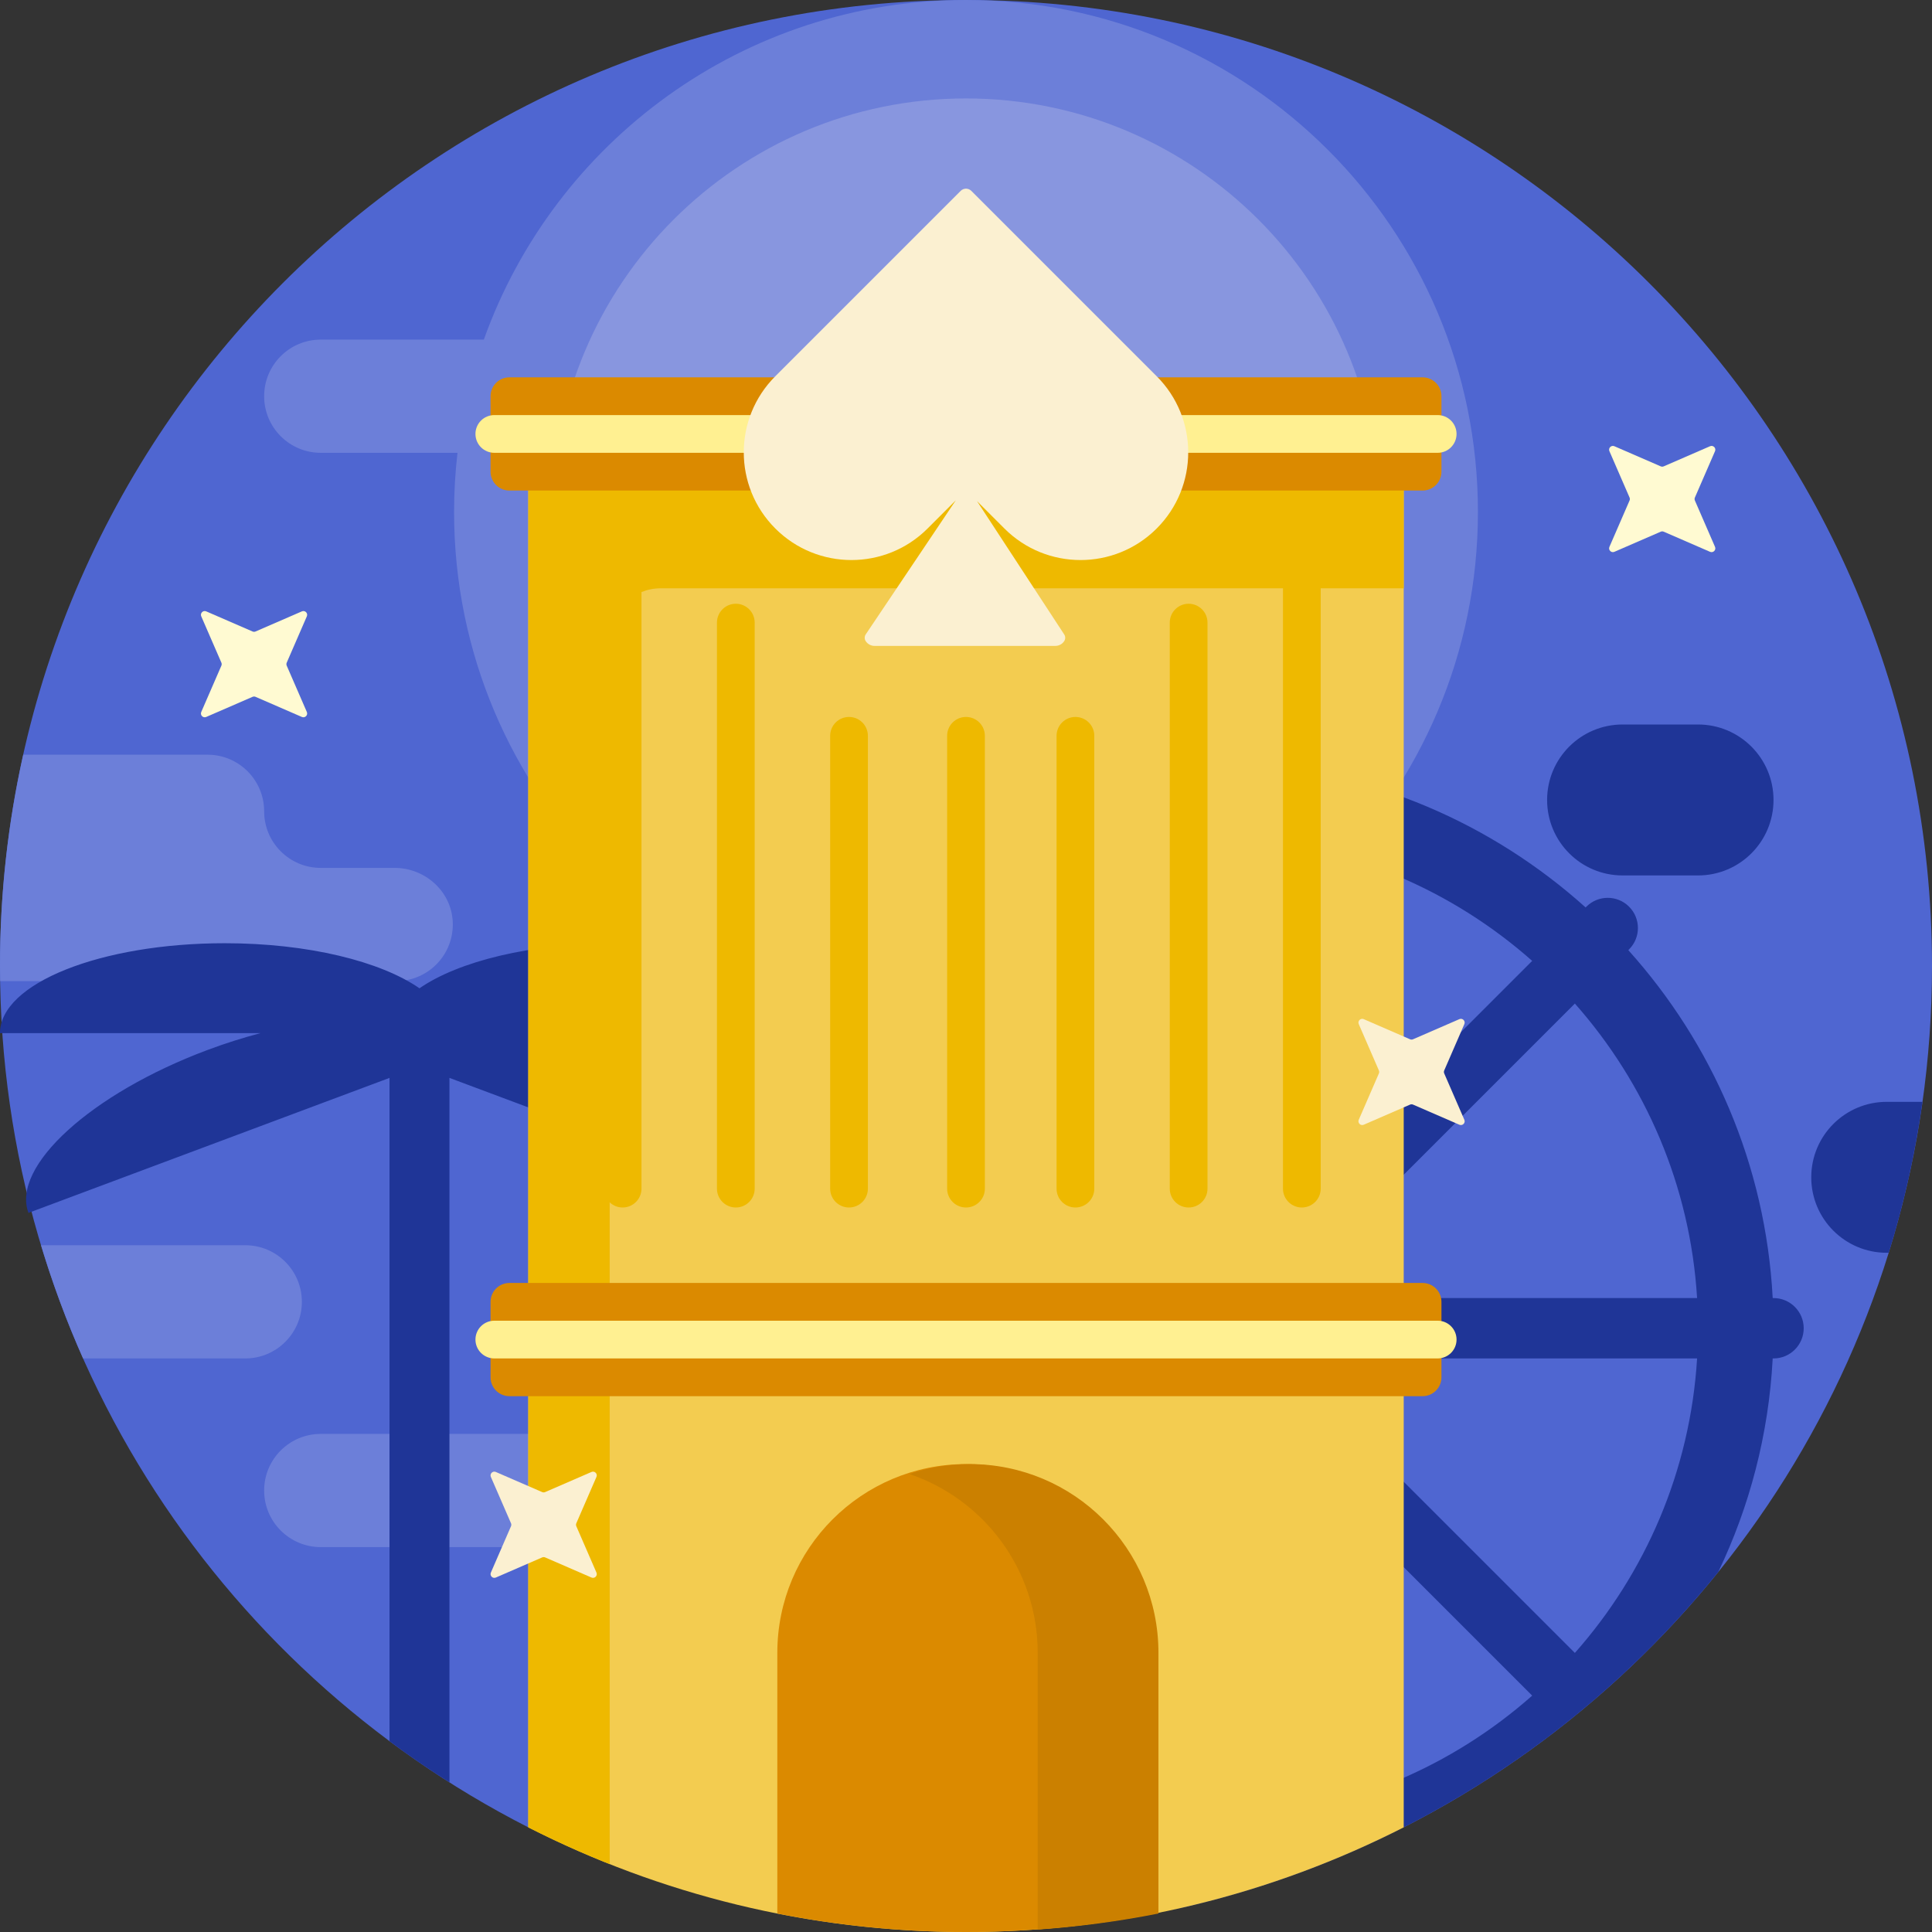 <?xml version="1.0" encoding="iso-8859-1"?>
<!-- Generator: Adobe Illustrator 19.0.0, SVG Export Plug-In . SVG Version: 6.00 Build 0)  -->
<svg version="1.1" id="Capa_1" xmlns="http://www.w3.org/2000/svg" xmlns:xlink="http://www.w3.org/1999/xlink" x="0px" y="0px"
	 viewBox="0 0 512 512" style="enable-background:new 0 0 512 512;" xml:space="preserve">
<rect x="0" y="0" width="512" height="512" fill="#333333" stroke="none"/>
<path style="fill:#4F66D1;" d="M512,256c0,99.628-56.914,185.957-140,228.264l-1-1.764c0-11.046-7.954-20-19-20H160
	c-11.046,0-19,8.954-19,20l-1,1.764C56.914,441.957,0,355.628,0,256C0,114.615,114.615,0,256,0S512,114.615,512,256z"/>
<path style="fill:#6C7FD9;" d="M65,360H22.022c-4.317-9.697-8.044-19.712-11.146-30H65c8.284,0,15,6.716,15,15S73.284,360,65,360z
	 M119.983,244.275c-0.38-8.068-7.33-14.275-15.407-14.275H85c-8.284,0-15-6.716-15-15l0,0c0-8.284-6.716-15-15-15H6.16
	C2.138,218.025,0,236.762,0,256c0,1.337,0.03,2.667,0.051,4H105C113.525,260,120.389,252.889,119.983,244.275z M195,380H85
	c-8.284,0-15,6.716-15,15s6.716,15,15,15h110c8.284,0,15-6.716,15-15S203.284,380,195,380z M256,0
	c-58.903,0-109.03,37.542-127.78,90H85c-8.284,0-15,6.716-15,15s6.716,15,15,15h36.239c-0.591,5.141-0.906,10.367-0.906,15.667
	c0,74.927,60.74,135.667,135.667,135.667s135.667-60.74,135.667-135.667S330.927,0,256,0z"/>
<path style="fill:#8896DF;" d="M256,26.09c-60.518,0-109.577,49.059-109.577,109.577S195.482,245.244,256,245.244
	s109.577-49.059,109.577-109.577S316.518,26.09,256,26.09z"/>
<path style="fill:#1F3597;" d="M410,212c0-11.046,8.954-20,20-20h20c11.046,0,20,8.954,20,20s-8.954,20-20,20h-20
	C418.954,232,410,223.046,410,212z M478,352c0,4.418-3.582,8-8,8h-0.214c-1.065,20.166-6.138,39.284-14.425,56.581
	c-35.539,44.065-85.377,76.109-142.475,89.066C312.323,504.552,312,503.315,312,502v-0.214
	c-35.342-1.866-67.477-16.026-92.205-38.268l-0.204,0.204c-1.562,1.562-3.61,2.343-5.657,2.343c-2.048,0-4.095-0.781-5.657-2.343
	c-3.124-3.124-3.124-8.189,0-11.313l0.205-0.205c-22.242-24.728-36.401-56.862-38.267-92.204H170c-4.418,0-8-3.582-8-8s3.582-8,8-8
	h0.214c0.673-12.738,2.95-25.055,6.619-36.763l-57.726-21.582v186.694c-5.435-3.446-10.734-7.085-15.881-10.919V285.655
	L7.542,321.428c-4.607-12.323,16.632-31.65,47.44-43.168c4.769-1.783,9.487-3.273,14.074-4.474H0
	c0-13.156,26.663-23.821,59.554-23.821c22.073,0,41.326,4.807,51.613,11.943c10.287-7.136,29.54-11.943,51.613-11.943
	c16.131,0,30.755,2.57,41.479,6.736c1.373-1.665,2.78-3.301,4.222-4.905l-0.205-0.205c-3.124-3.124-3.124-8.189,0-11.313
	c3.125-3.123,8.189-3.125,11.314,0l0.204,0.204c24.728-22.242,56.863-36.401,92.205-38.268V202c0-4.418,3.582-8,8-8s8,3.582,8,8
	v0.214c35.342,1.866,67.477,16.026,92.205,38.268l0.204-0.204c3.126-3.125,8.19-3.123,11.314,0c3.124,3.124,3.124,8.189,0,11.313
	l-0.205,0.205c22.242,24.728,36.401,56.862,38.267,92.204H470C474.418,344,478,347.582,478,352z M185.169,286.326
	c2.103-4.299,4.403-8.483,6.892-12.541h-38.785c4.587,1.202,9.305,2.691,14.074,4.474
	C173.755,280.655,179.738,283.39,185.169,286.326z M214.791,321.428l-19.193-7.176c-2.889,9.504-4.717,19.466-5.345,29.747h110.433
	l-78.045-78.045c-0.662,0.748-1.312,1.505-1.957,2.268c1.068,1.785,1.649,3.646,1.649,5.562h-6.094
	c-5.548,7.341-10.333,15.287-14.242,23.719C212.151,305.963,217.295,314.73,214.791,321.428z M222.641,438.044L300.686,360H190.253
	C192.074,389.831,203.997,416.973,222.641,438.044z M312,371.314l-78.045,78.044c21.071,18.644,48.213,30.568,78.045,32.388V371.314
	z M312,222.253c-29.832,1.82-56.974,13.744-78.045,32.388L312,332.686V222.253z M328,332.686l78.045-78.045
	c-21.071-18.644-48.213-30.568-78.045-32.388V332.686z M406.045,449.358L328,371.314v110.433
	C357.832,479.926,384.974,468.003,406.045,449.358z M449.747,360H339.314l78.045,78.044
	C436.003,416.973,447.926,389.831,449.747,360z M449.747,344c-1.82-29.831-13.744-56.973-32.388-78.045L339.314,344H449.747z
	 M310,182h20c11.046,0,20-8.954,20-20s-8.954-20-20-20h-20c-11.046,0-20,8.954-20,20S298.954,182,310,182z M500,292
	c-11.046,0-20,8.954-20,20s8.954,20,20,20h0.528c4.012-12.923,7.01-26.29,8.94-40H500z"/>
<path style="fill:#F3CC50;" d="M140,118.365h232v365.899C337.176,501.997,297.757,512,256,512s-81.176-10.003-116-27.736V118.365z"
	/>
<path style="fill:#DB8A00;" d="M306,438v69.104c-16.172,3.202-32.887,4.896-50,4.896s-33.828-1.693-50-4.896V438
	c0-27.614,22.386-50,50-50S306,410.386,306,438z"/>
<path style="fill:#EEB900;" d="M195,160c-2.761,0-5,2.239-5,5v150c0,2.761,2.239,5,5,5s5-2.239,5-5V165
	C200,162.239,197.761,160,195,160z M225,320c2.761,0,5-2.239,5-5V195c0-2.761-2.239-5-5-5s-5,2.239-5,5v120
	C220,317.761,222.239,320,225,320z M290,315V195c0-2.761-2.239-5-5-5s-5,2.239-5,5v120c0,2.761,2.239,5,5,5S290,317.761,290,315z
	 M261,315V195c0-2.761-2.239-5-5-5s-5,2.239-5,5v120c0,2.761,2.239,5,5,5C258.761,320,261,317.761,261,315z M140,120v364.264
	c7.009,3.569,14.208,6.819,21.571,9.744V318.624c0.896,0.848,2.098,1.376,3.429,1.376c2.761,0,5-2.239,5-5V156.897
	c1.562-0.632,3.265-0.988,5.053-0.988H340V315c0,2.761,2.239,5,5,5s5-2.239,5-5V155.909h22V120H140z M315,160c-2.761,0-5,2.239-5,5
	v150c0,2.761,2.239,5,5,5s5-2.239,5-5V165C320,162.239,317.761,160,315,160z"/>
<path style="fill:#DB8A00;" d="M382,105v20c0,2.761-2.239,5-5,5H135c-2.761,0-5-2.239-5-5v-20c0-2.761,2.239-5,5-5h242
	C379.761,100,382,102.239,382,105z M377,340H135c-2.761,0-5,2.239-5,5v20c0,2.761,2.239,5,5,5h242c2.761,0,5-2.239,5-5v-20
	C382,342.239,379.761,340,377,340z"/>
<path style="fill:#FFF091;" d="M126,115c0-2.761,2.239-5,5-5h250c2.761,0,5,2.239,5,5s-2.239,5-5,5H131
	C128.239,120,126,117.761,126,115z M381,350H131c-2.761,0-5,2.239-5,5s2.239,5,5,5h250c2.761,0,5-2.239,5-5S383.761,350,381,350z"/>
<path style="fill:#CB8000;" d="M307,438v69.104c-10.452,2.07-21.134,3.498-32,4.258V438c0-22.016-14.236-40.695-34-47.369
	c5.025-1.697,10.402-2.631,16-2.631C284.614,388,307,410.386,307,438z"/>
<path style="fill:#FFFAD2;" d="M75.984,175.612c-0.11,0.254-0.11,0.543,0,0.797l5.332,12.276c0.362,0.832-0.483,1.677-1.315,1.316
	l-12.276-5.332c-0.254-0.11-0.543-0.11-0.797,0L54.651,190c-0.833,0.362-1.677-0.483-1.316-1.316l5.332-12.276
	c0.11-0.254,0.11-0.543,0-0.797l-5.332-12.276c-0.362-0.832,0.483-1.677,1.316-1.316l12.276,5.332c0.254,0.11,0.543,0.11,0.797,0
	L80,162.02c0.832-0.361,1.677,0.483,1.315,1.316L75.984,175.612z M449.165,132.645c-0.11-0.254-0.11-0.543,0-0.797l5.332-12.276
	c0.361-0.832-0.483-1.677-1.316-1.316l-12.276,5.332c-0.254,0.11-0.543,0.11-0.797,0l-12.276-5.332
	c-0.832-0.362-1.677,0.483-1.316,1.316l5.332,12.276c0.11,0.254,0.11,0.542,0,0.797l-5.332,12.276
	c-0.361,0.832,0.483,1.677,1.316,1.316l12.276-5.332c0.254-0.11,0.542-0.11,0.797,0l12.276,5.332
	c0.832,0.362,1.677-0.483,1.316-1.316L449.165,132.645z"/>
<path style="fill:#FBF0D1;" d="M306.533,99.705c11.144,11.144,11.144,29.211,0,40.355l0,0c-11.144,11.144-29.211,11.144-40.355,0
	l-7.263-7.263l23.114,35.339c0.351,0.536,0.351,1.23,0,1.766c-0.518,0.791-1.399,1.268-2.345,1.268h-47.921
	c-0.933,0-1.805-0.465-2.326-1.239l-0.008-0.012c-0.365-0.544-0.365-1.255,0-1.799l23.875-35.542l-7.482,7.482
	c-11.144,11.144-29.211,11.144-40.355,0l0,0c-11.144-11.144-11.144-29.211,0-40.355l49.119-49.119c0.781-0.781,2.047-0.781,2.828,0
	L306.533,99.705z M382.734,284.474c-0.11-0.254-0.11-0.542,0-0.797l5.332-12.276c0.362-0.832-0.483-1.677-1.315-1.316l-12.276,5.332
	c-0.254,0.11-0.542,0.11-0.797,0l-12.276-5.332c-0.832-0.362-1.677,0.483-1.315,1.316l5.332,12.276c0.11,0.254,0.11,0.543,0,0.797
	l-5.332,12.276c-0.362,0.832,0.483,1.677,1.315,1.316l12.276-5.332c0.254-0.11,0.543-0.11,0.797,0l12.276,5.332
	c0.832,0.362,1.677-0.483,1.315-1.316L382.734,284.474z M158.066,391.401c0.362-0.832-0.483-1.677-1.315-1.316l-12.276,5.332
	c-0.254,0.11-0.542,0.11-0.797,0l-12.276-5.332c-0.832-0.361-1.677,0.483-1.315,1.316l5.332,12.276c0.11,0.254,0.11,0.542,0,0.797
	l-5.332,12.276c-0.362,0.832,0.483,1.677,1.315,1.315l12.276-5.332c0.254-0.11,0.543-0.11,0.797,0l12.276,5.332
	c0.832,0.362,1.677-0.483,1.315-1.315l-5.332-12.276c-0.11-0.254-0.11-0.543,0-0.797L158.066,391.401z"/>
<g>
</g>
<g>
</g>
<g>
</g>
<g>
</g>
<g>
</g>
<g>
</g>
<g>
</g>
<g>
</g>
<g>
</g>
<g>
</g>
<g>
</g>
<g>
</g>
<g>
</g>
<g>
</g>
<g>
</g>
</svg>
